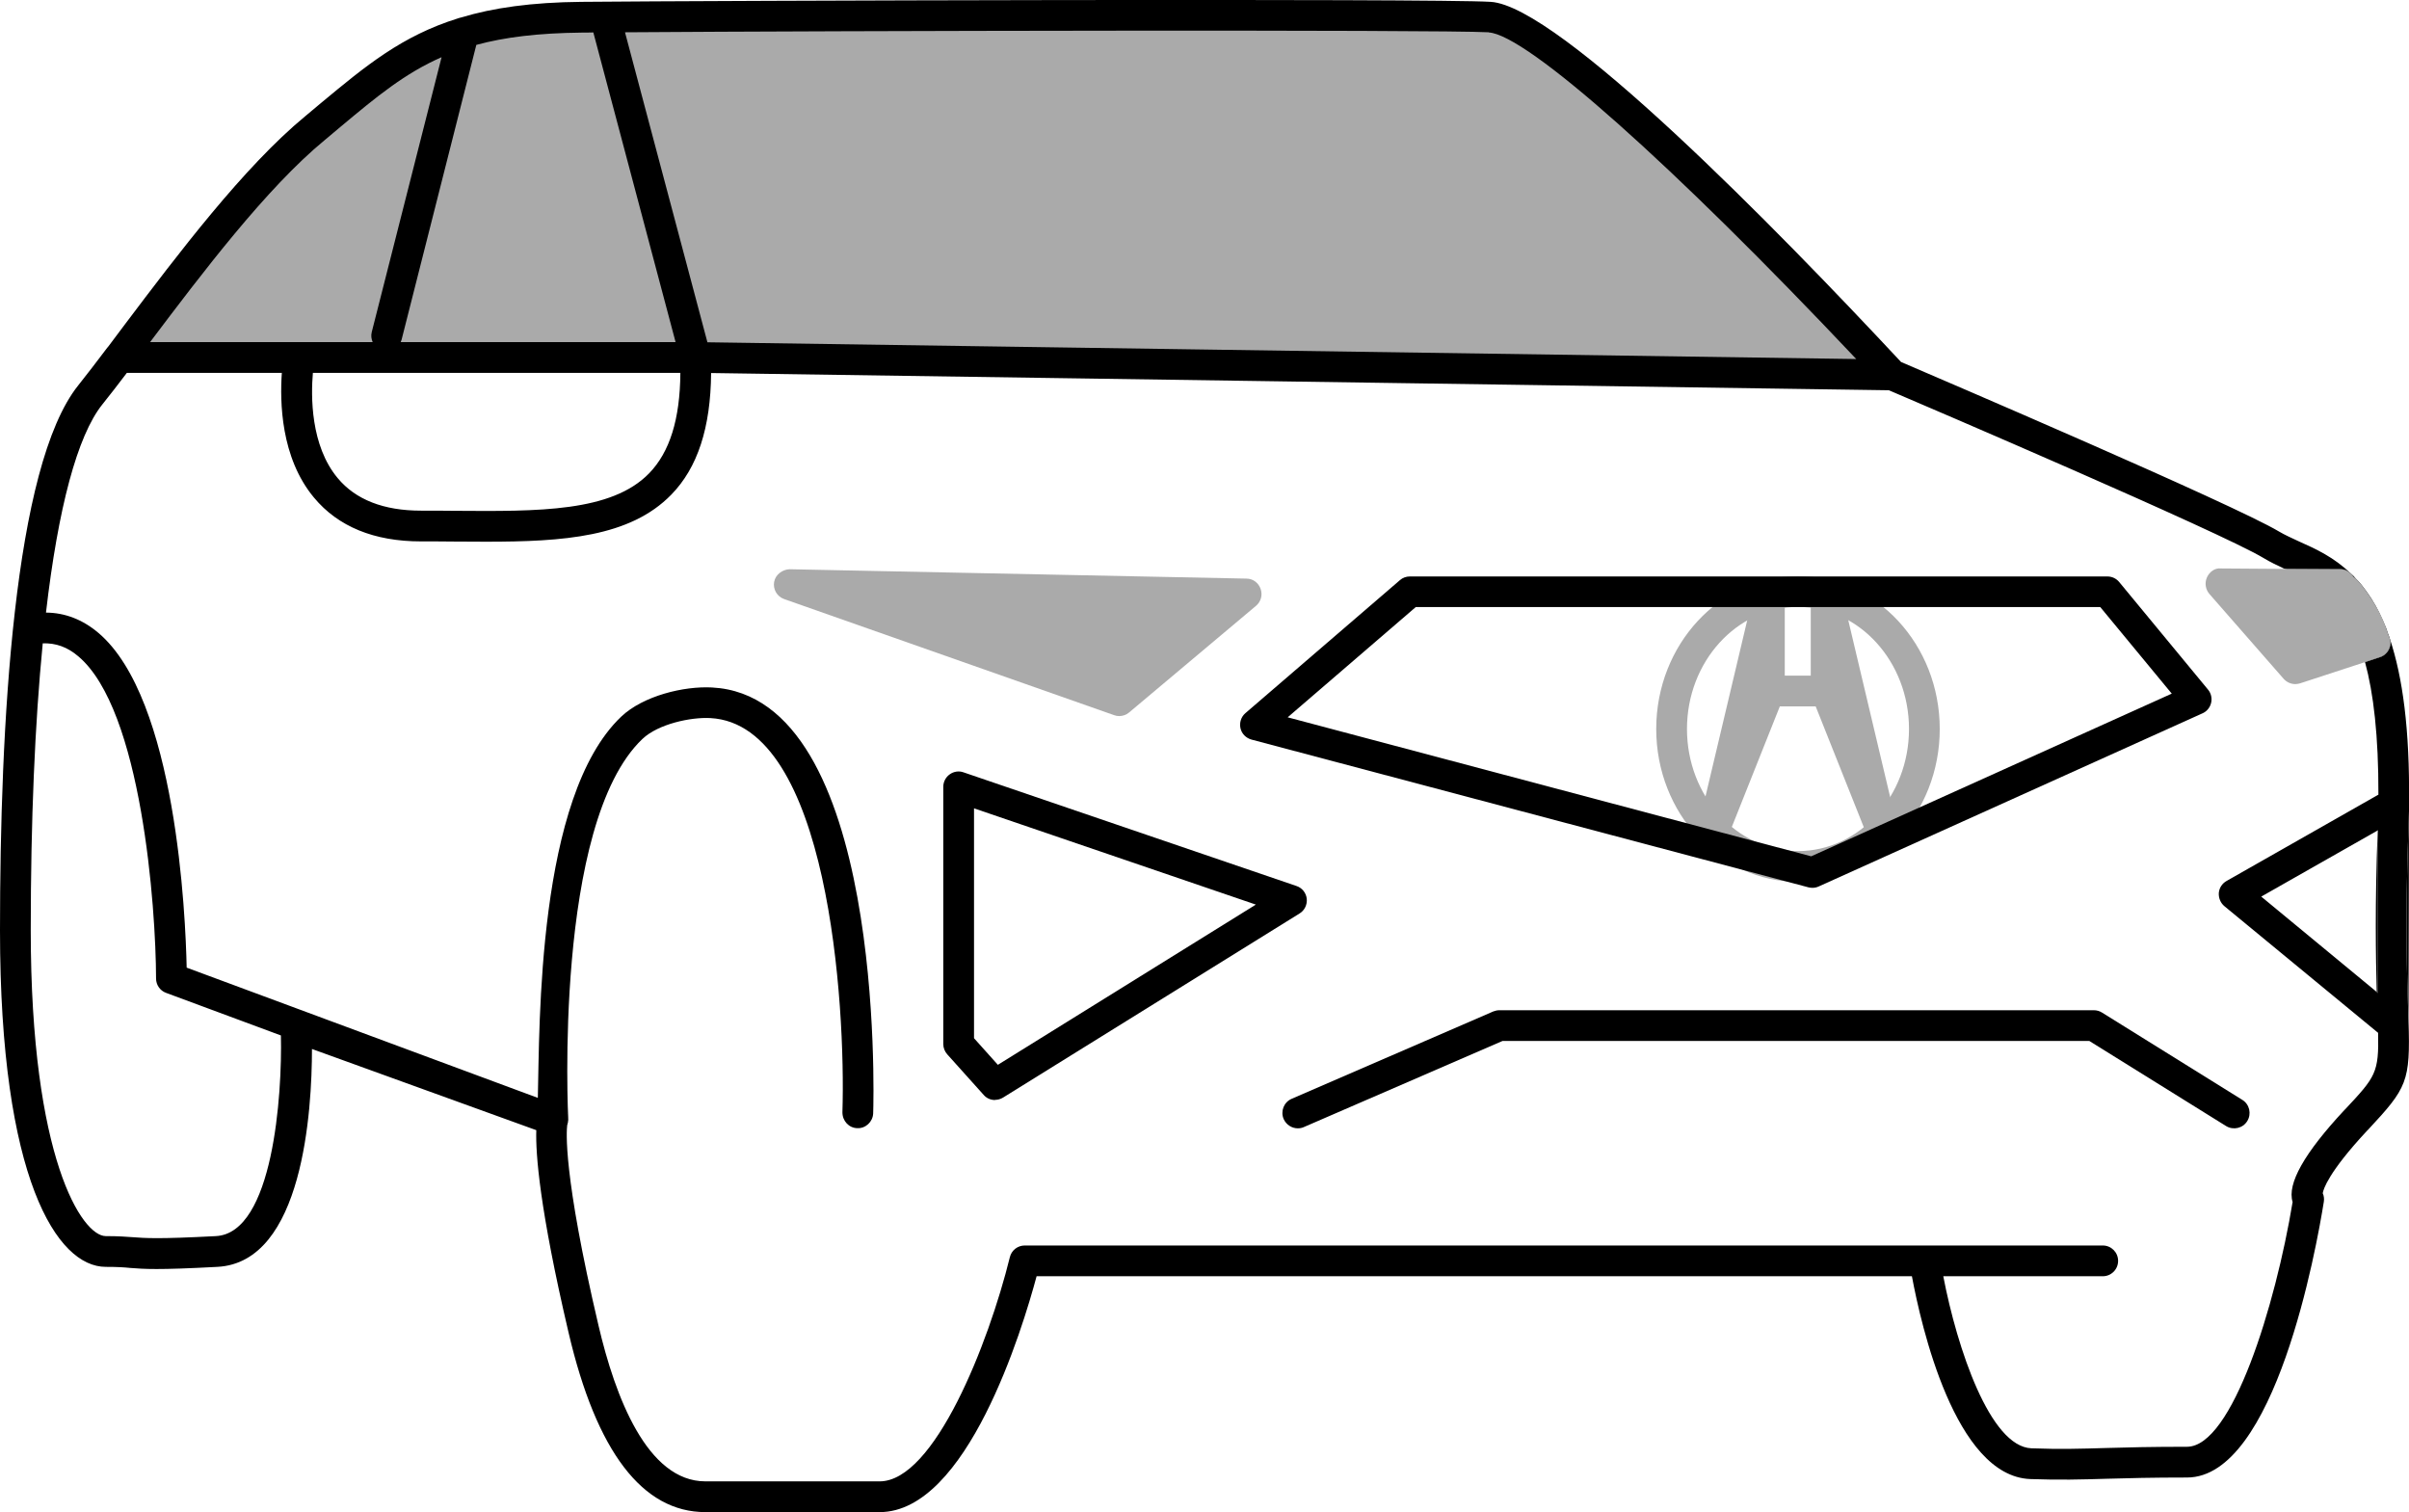 <?xml version="1.0" encoding="UTF-8"?><svg id="a" xmlns="http://www.w3.org/2000/svg" viewBox="0 0 156.68 98.34"><defs><style>.b{fill:#aaa;}</style></defs><path class="b" d="M7.91,22.84S21.56,6.6,25.27,4.65s5.87-3.47,17.74-3.52,53.24,.28,54.64,0,14.67,11.43,15.57,12.84,9.58,10.28,9.58,10.28L7.91,22.84Z"/><g><g><path d="M36.94,72.7c.01,.06,.01,.13,.01,.19,.01-.02,.01-.04,.01-.07,0-.04-.01-.08-.02-.12Zm-.09-.31s0,.02,0,.03t.01,.02v-.02s-.01-.02-.02-.03Zm.09,.31c.01,.06,.01,.13,.01,.19,.01-.02,.01-.04,.01-.07,0-.04-.01-.08-.02-.12Zm-.09-.31s0,.02,0,.03t.01,.02v-.02s-.01-.02-.02-.03Zm.09,.31c.01,.06,.01,.13,.01,.19,.01-.02,.01-.04,.01-.07,0-.04-.01-.08-.02-.12Zm-.09-.31s0,.02,0,.03t.01,.02v-.02s-.01-.02-.02-.03Zm.09,.31c.01,.06,.01,.13,.01,.19,.01-.02,.01-.04,.01-.07,0-.04-.01-.08-.02-.12Zm-.09-.31s0,.02,0,.03t.01,.02v-.02s-.01-.02-.02-.03Zm.09,.31c.01,.06,.01,.13,.01,.19,.01-.02,.01-.04,.01-.07,0-.04-.01-.08-.02-.12Zm-.09-.31s0,.02,0,.03t.01,.02v-.02s-.01-.02-.02-.03Zm.09,.31c.01,.06,.01,.13,.01,.19,.01-.02,.01-.04,.01-.07,0-.04-.01-.08-.02-.12Zm-.09-.31s0,.02,0,.03t.01,.02v-.02s-.01-.02-.02-.03Zm.09,.31c.01,.06,.01,.13,.01,.19,.01-.02,.01-.04,.01-.07,0-.04-.01-.08-.02-.12Zm-.09-.31s0,.02,0,.03t.01,.02v-.02s-.01-.02-.02-.03Zm.09,.31c.01,.06,.01,.13,.01,.19,.01-.02,.01-.04,.01-.07,0-.04-.01-.08-.02-.12Zm0,0c.01,.06,.01,.13,.01,.19,.01-.02,.01-.04,.01-.07,0-.04-.01-.08-.02-.12Zm117.7-18.69c-.18,4.91-.12,8.18-.06,10.5l.08,.06v-10.58l-.02,.02Zm.81-12.42s0-.02-.01-.03c-.01-.04-.02-.08-.04-.12,.01-.01,0-.02-.01-.03-.02-.06-.04-.12-.07-.18-.01-.02-.01-.04-.02-.06-.01-.04-.03-.11-.06-.18-.01-.04-.03-.08-.04-.12-.3-.73-.6-1.36-.95-1.91,0-.01-.01-.01-.01-.02-.51-.78-.84-1.14-1.01-1.3-.09-.12-.2-.23-.32-.33-.18-.18-.43-.29-.69-.29l-3.58-.02s.05,.02,.07,.03c1.84,.82,3.96,1.77,5.11,6.03l.96-.32c.29-.09,.52-.31,.63-.6,.07-.18,.08-.37,.04-.55Zm-118.51,31.11c.01,.06,.01,.13,.01,.19,.01-.02,.01-.04,.01-.07,0-.04-.01-.08-.02-.12Zm0,0c.01,.06,.01,.13,.01,.19,.01-.02,.01-.04,.01-.07,0-.04-.01-.08-.02-.12Zm-.09-.31s0,.02,0,.03t.01,.02v-.02s-.01-.02-.02-.03Zm.09,.31c.01,.06,.01,.13,.01,.19,.01-.02,.01-.04,.01-.07,0-.04-.01-.08-.02-.12Zm-.09-.31s0,.02,0,.03t.01,.02v-.02s-.01-.02-.02-.03Zm.09,.31c.01,.06,.01,.13,.01,.19,.01-.02,.01-.04,.01-.07,0-.04-.01-.08-.02-.12Zm-.09-.31s0,.02,0,.03t.01,.02v-.02s-.01-.02-.02-.03Zm.09,.31c.01,.06,.01,.13,.01,.19,.01-.02,.01-.04,.01-.07,0-.04-.01-.08-.02-.12Zm-.09-.31s0,.02,0,.03t.01,.02v-.02s-.01-.02-.02-.03Zm.09,.31c.01,.06,.01,.13,.01,.19,.01-.02,.01-.04,.01-.07,0-.04-.01-.08-.02-.12Zm-.09-.31s0,.02,0,.03t.01,.02v-.02s-.01-.02-.02-.03Zm.09,.31c.01,.06,.01,.13,.01,.19,.01-.02,.01-.04,.01-.07,0-.04-.01-.08-.02-.12Zm-.09-.31s0,.02,0,.03t.01,.02v-.02s-.01-.02-.02-.03Zm.09,.31c.01,.06,.01,.13,.01,.19,.01-.02,.01-.04,.01-.07,0-.04-.01-.08-.02-.12Z"/><path d="M156.68,52.76v-.48c.06-4.89-.43-8.28-1.23-10.69,.04,.18,.03,.37-.04,.55-.11,.29-.34,.51-.63,.6l-.96,.32c.55,2.02,.88,4.78,.87,8.62l-9.87,5.61c-.29,.16-.48,.45-.51,.78-.02,.33,.11,.65,.36,.86l10,8.24c.06,2.61-.18,2.87-2.11,4.94l-.09,.09c-2.6,2.79-3.73,4.79-3.36,5.97-1.11,6.72-3.93,15.92-6.87,15.92-2.31,0-3.88,.04-5.26,.08-1.67,.05-2.99,.09-4.86,.02-2.69-.11-4.83-6.5-5.73-11.19h10.37c.56,0,1-.45,1-1s-.44-1-1-1H66.65c-.46,0-.86,.31-.97,.76-1.39,5.64-4.92,14.58-8.47,14.58h-11.33c-3.79,0-5.87-5.51-6.95-10.12-2.34-9.95-2.08-12.68-2.04-13.04h0s.01-.05,.02-.07c0-.04,.02-.08,.03-.11v-.04s.01-.05,.01-.07c0-.06,0-.13-.01-.19,.01,.04,.02,.08,.02,.12-.01-.19-.97-19.25,4.82-24.76,1.03-.98,3.15-1.43,4.42-1.36,7.69,.41,8.81,18.65,8.59,25.64,0,.56,.42,1.02,.97,1.03,.53,.03,1.01-.41,1.03-.96,.04-1.11,.72-27.12-10.48-27.7-1.83-.1-4.48,.54-5.91,1.9-5.48,5.21-5.3,20.07-5.42,24.79l-22.84-8.47c-.07-3.35-.67-17.48-5.74-21.77-1.03-.87-2.17-1.31-3.41-1.32,.79-6.81,2.04-11.5,3.66-13.53,.5-.62,1.03-1.31,1.6-2.06h10.08c-.13,1.86-.08,5.51,2.09,8.11,1.57,1.89,3.91,2.85,6.96,2.85,.73,0,1.45,0,2.16,.01,.7,0,1.38,.01,2.06,.01,5.05,0,9.37-.3,12.06-3.06,1.71-1.75,2.56-4.35,2.59-7.91l76.6,1.12h0c2.14,.91,21.55,9.22,24.35,10.9,.46,.28,.91,.49,1.4,.72h.03l3.58,.02c.26,0,.51,.11,.69,.29-1.09-1.07-2.3-1.62-3.38-2.1-.47-.22-.92-.42-1.29-.64-2.95-1.77-22.29-10.04-24.59-11.03C115.52,14.83,101.38,.38,96.95,.12,93.17-.11,46.27,.04,37.82,.12c-3.25,.03-5.76,.39-7.84,1.02-.06,.01-.12,.03-.18,.05-3.67,1.14-6.03,3.11-8.9,5.49l-1.05,.88c-3.99,3.29-8.28,8.97-11.73,13.54-.37,.49-.73,.97-1.08,1.44-.04,.05-.09,.1-.13,.16-.65,.86-1.26,1.66-1.82,2.36C.88,30.32,0,47.24,0,60.5,0,76.66,3.71,82.39,6.88,82.39c.78,0,1.19,.03,1.59,.07,.91,.07,1.76,.14,5.67-.07,5.58-.29,6.15-10.2,6.15-14.17l14.59,5.28c-.05,1.52,.21,5.11,2.1,13.17,1.81,7.74,4.81,11.67,8.9,11.67h11.33c5.68,0,9.29-11.91,10.21-15.34h56.93c.59,3.17,2.8,12.99,7.69,13.19,1.94,.07,3.29,.03,5-.02,1.37-.04,2.92-.08,5.2-.08,5.74,0,8.42-14.93,8.9-17.93,.03-.19,.01-.38-.07-.56,.04-.26,.37-1.36,2.86-4.04l.09-.09c2.54-2.73,2.75-3.11,2.63-7.06v-.03c-.01-.18-.01-.36-.02-.55-.08-2.34-.21-5.88,.01-11.83,.01-.42,.03-.84,.04-1.24Zm-2.02,11.81l-.08-.06-7.51-6.2,7.57-4.3,.03-.02v10.58ZM42.22,30.78c-2.45,2.52-7.18,2.48-12.66,2.44-.72-.01-1.44-.01-2.18-.01-2.42,0-4.25-.71-5.42-2.12-1.77-2.12-1.74-5.34-1.61-6.84h23.9c-.02,3.01-.69,5.15-2.03,6.53ZM96.83,2.11c2.48,.15,11.98,8.61,23.9,21.24l-74.72-1.09L40.65,2.1c13.75-.1,52.86-.18,56.18,0ZM30.98,2.92c1.83-.5,4.02-.77,6.86-.8,.23,0,.48,0,.75-.01l5.35,20.14H26.06s.04-.1,.06-.16L30.98,2.92Zm-9.86,6.19l1.06-.89c2.31-1.93,4.16-3.46,6.54-4.5l-4.54,17.87c-.06,.23-.03,.46,.06,.66H9.76c3.38-4.48,7.57-10.02,11.36-13.14Zm-7.08,71.28c-3.79,.2-4.61,.13-5.41,.07-.44-.03-.89-.07-1.75-.07-1.53,0-4.88-5.01-4.88-19.89,0-7.17,.27-13.46,.78-18.66,.85-.03,1.61,.24,2.32,.85,4.11,3.47,5.04,16.3,5.05,20.95,0,.41,.26,.79,.65,.93l7.47,2.77c.09,3.84-.5,12.86-4.23,13.05Zm22.81-8s0,.02,.02,.03v.02s0-.01-.01-.02c0,0,0-.02,0-.03Z"/></g><path d="M84.41,73.38c-.39,0-.75-.23-.92-.6-.22-.51,.01-1.1,.52-1.32l13.11-5.68c.13-.05,.26-.08,.4-.08h38.66c.19,0,.37,.05,.53,.15l9.13,5.68c.47,.29,.61,.91,.32,1.38-.29,.47-.91,.61-1.38,.32l-8.89-5.53h-38.17l-12.92,5.6c-.13,.06-.26,.08-.4,.08Z"/><path class="b" d="M72.79,46.57c-.11,0-.22-.02-.33-.06l-21.46-7.55c-.46-.16-.74-.64-.65-1.12,.09-.48,.54-.8,1-.82l29.72,.61c.42,0,.78,.27,.92,.67s.02,.83-.3,1.1l-8.26,6.94c-.18,.15-.41,.23-.64,.23Z"/><path class="b" d="M155.45,41.59s0-.02-.01-.03c-.01-.04-.02-.08-.04-.12,.01-.01,0-.02-.01-.03-.01-.05-.03-.09-.06-.13,0,0,0-.02-.01-.05-.01-.02-.01-.04-.02-.06-.02-.05-.03-.11-.06-.18-.01-.04-.03-.08-.04-.12-.15-.43-.45-1.14-.95-1.91,0-.01-.01-.01-.01-.02-.51-.78-.84-1.14-1.01-1.3-.11-.1-.16-.13-.16-.13-.05-.07-.1-.14-.16-.2-.18-.18-.43-.29-.69-.29l-3.58-.02h-.03l-4.15-.03c-.4-.05-.76,.22-.92,.58-.16,.36-.1,.78,.16,1.08l4.83,5.52c.2,.22,.47,.34,.76,.34,.1,0,.21-.02,.31-.05l4.22-1.38,.96-.32c.29-.09,.52-.31,.63-.6,.07-.18,.08-.37,.04-.55Z"/><path d="M156.64,54c-.22,5.95-.09,9.49-.01,11.83,.01,.19,.01,.37,.02,.55l.03-13.62c-.01,.4-.03,.82-.04,1.24Z"/><path d="M64.72,71.54c-.28,0-.55-.11-.74-.33l-2.37-2.64c-.16-.18-.26-.42-.26-.67v-16.73c0-.32,.16-.63,.42-.81,.26-.19,.6-.24,.9-.13l21.65,7.39c.37,.12,.63,.45,.67,.83,.04,.38-.14,.76-.47,.96l-19.28,11.97c-.16,.1-.35,.15-.53,.15Zm-1.37-4.02l1.55,1.73,16.78-10.42-18.33-6.26v14.95Z"/><g><path d="M36.87,72.42v.02s0-.01-.01-.02c0,0,0-.02,0-.03,0,.01,0,.02,.02,.03Z"/><path d="M36.96,72.82s0,.05-.01,.07c0-.06,0-.13-.01-.19,.01,.04,.02,.08,.02,.12Z"/></g><path d="M36.87,72.42v.02s0-.01-.01-.02h.01Z"/></g><path class="b" d="M116.94,57.35c-5.08,0-9.22-4.46-9.22-9.94s4.13-9.94,9.22-9.94,9.22,4.46,9.22,9.94-4.13,9.94-9.22,9.94Zm0-17.88c-3.98,0-7.22,3.56-7.22,7.94s3.24,7.94,7.22,7.94,7.22-3.56,7.22-7.94-3.24-7.94-7.22-7.94Z"/><path class="b" d="M111.36,55.28c-.1,0-.2-.01-.3-.05-.5-.16-.79-.67-.67-1.18l3.72-15.7c.12-.49,.58-.82,1.09-.76,.5,.06,.88,.49,.88,.99v6.36c0,.13-.02,.25-.07,.37l-3.72,9.34c-.16,.39-.53,.63-.93,.63Z"/><path class="b" d="M122.49,55.28c-.4,0-.77-.24-.93-.63l-3.72-9.34c-.05-.12-.07-.24-.07-.37v-6.36c0-.51,.38-.93,.88-.99,.51-.06,.97,.27,1.09,.76l3.72,15.7c.12,.51-.17,1.03-.67,1.18-.1,.03-.2,.05-.3,.05Z"/><rect class="b" x="115.71" y="43.94" width="2.44" height="2"/><path d="M117.89,57.74c-.09,0-.17-.01-.26-.03l-36.23-9.61c-.36-.1-.64-.38-.72-.74-.08-.36,.04-.74,.32-.98l10.05-8.65c.18-.16,.41-.24,.65-.24h45.36c.3,0,.58,.13,.77,.36l5.78,7c.2,.24,.27,.56,.2,.86-.07,.3-.28,.56-.56,.68l-24.96,11.26c-.13,.06-.27,.09-.41,.09Zm-34.14-11.09l34.05,9.04,23.45-10.58-4.65-5.63h-44.52l-8.33,7.17Z"/></svg>